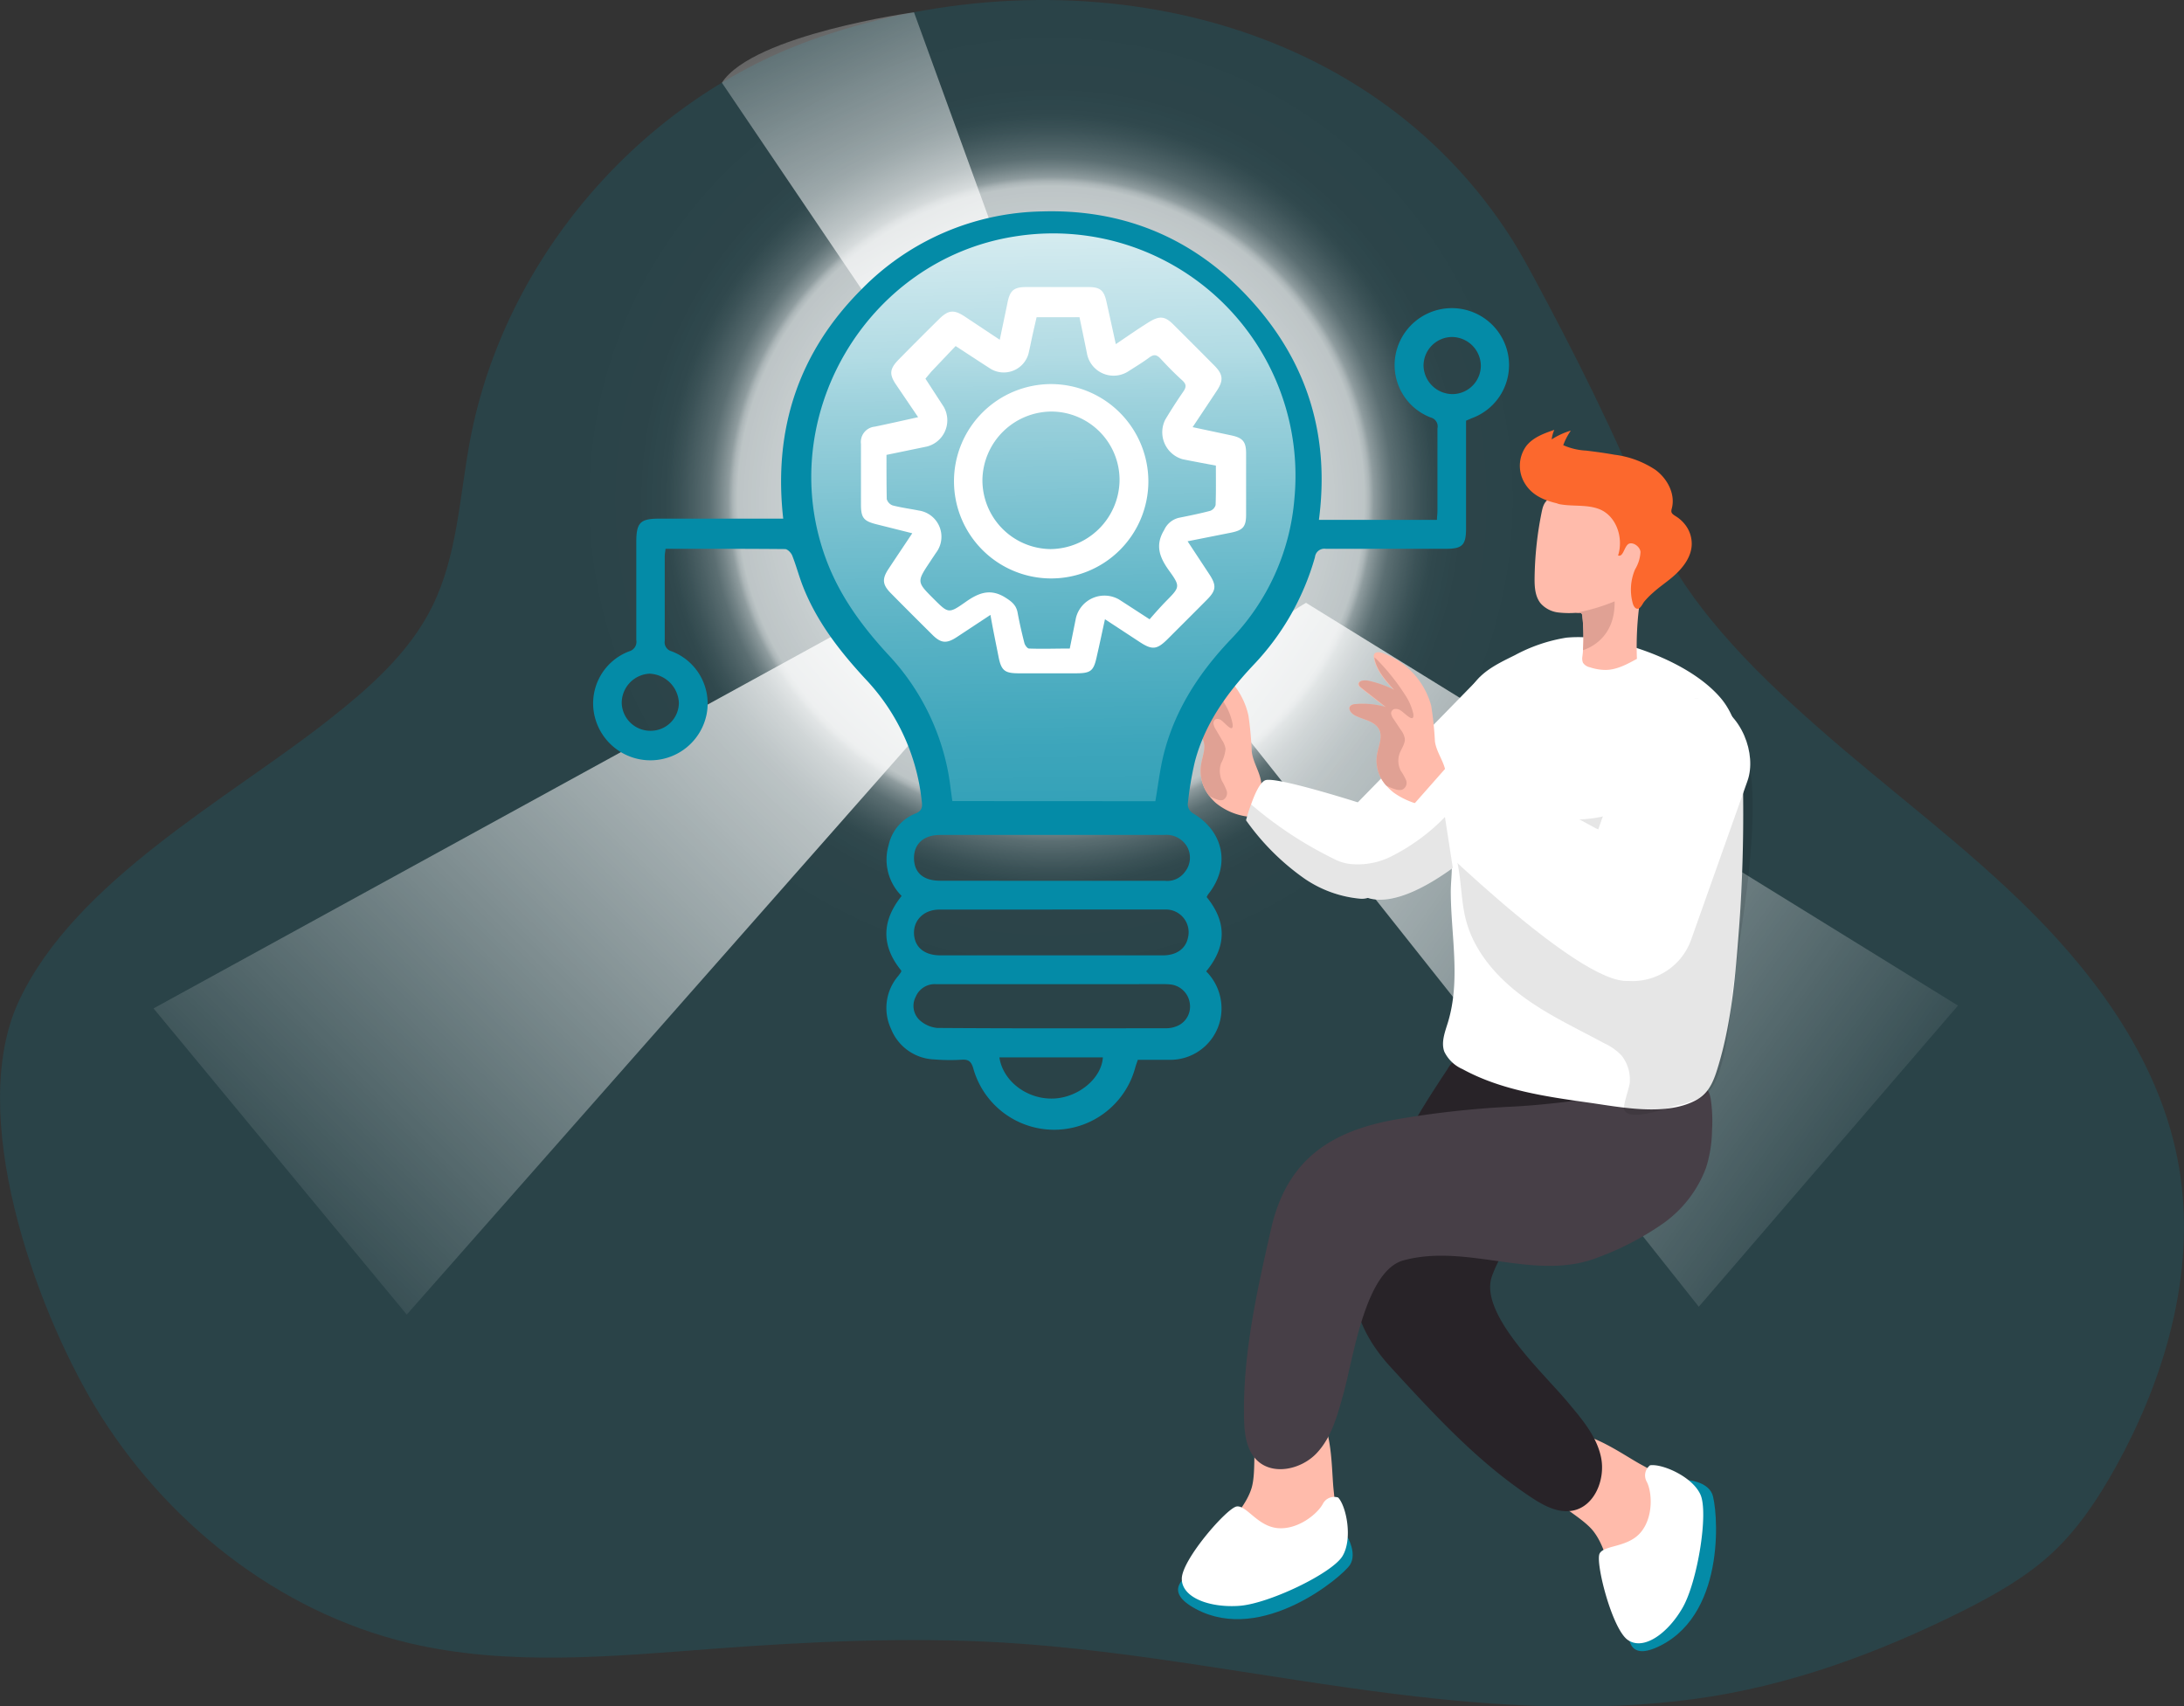 <svg id="Layer_1" data-name="Layer 1" xmlns="http://www.w3.org/2000/svg" xmlns:xlink="http://www.w3.org/1999/xlink" viewBox="0 0 403.13 315"><rect x="0" y="0" width="403.13" height="315" fill="#333333" stroke="none"/><defs><linearGradient id="linear-gradient" x1="1630.96" y1="1694.81" x2="1490.75" y2="1836.15" gradientTransform="translate(-1169.63 2025.06) rotate(-99.69)" gradientUnits="userSpaceOnUse"><stop offset="0.01" stop-color="#fff"/><stop offset="1" stop-color="#fff" stop-opacity="0"/></linearGradient><radialGradient id="radial-gradient" cx="194" cy="92.22" r="87.63" gradientUnits="userSpaceOnUse"><stop offset="0.01" stop-color="#fff"/><stop offset="0.66" stop-color="#fff" stop-opacity="0.69"/><stop offset="0.67" stop-color="#fff" stop-opacity="0.61"/><stop offset="0.68" stop-color="#fff" stop-opacity="0.47"/><stop offset="0.7" stop-color="#fff" stop-opacity="0.34"/><stop offset="0.72" stop-color="#fff" stop-opacity="0.23"/><stop offset="0.75" stop-color="#fff" stop-opacity="0.15"/><stop offset="0.78" stop-color="#fff" stop-opacity="0.08"/><stop offset="0.81" stop-color="#fff" stop-opacity="0.03"/><stop offset="0.86" stop-color="#fff" stop-opacity="0.01"/><stop offset="1" stop-color="#fff" stop-opacity="0"/></radialGradient><linearGradient id="linear-gradient-2" x1="217.29" y1="108.58" x2="77.07" y2="249.92" gradientTransform="matrix(1, 0, 0, 1, 0, 0)" xlink:href="#linear-gradient"/><linearGradient id="linear-gradient-3" x1="219.18" y1="97.42" x2="176.94" y2="6.76" gradientTransform="matrix(1, 0, 0, 1, 0, 0)" xlink:href="#linear-gradient"/><linearGradient id="linear-gradient-4" x1="230.89" y1="34.73" x2="237.45" y2="453.05" gradientUnits="userSpaceOnUse"><stop offset="0.01" stop-color="#fff"/><stop offset="0.13" stop-color="#fff" stop-opacity="0.69"/><stop offset="0.15" stop-color="#fff" stop-opacity="0.61"/><stop offset="0.2" stop-color="#fff" stop-opacity="0.47"/><stop offset="0.25" stop-color="#fff" stop-opacity="0.34"/><stop offset="0.3" stop-color="#fff" stop-opacity="0.23"/><stop offset="0.36" stop-color="#fff" stop-opacity="0.15"/><stop offset="0.44" stop-color="#fff" stop-opacity="0.08"/><stop offset="0.52" stop-color="#fff" stop-opacity="0.03"/><stop offset="0.65" stop-color="#fff" stop-opacity="0.01"/><stop offset="1" stop-color="#fff" stop-opacity="0"/></linearGradient></defs><title>Untitled-6</title><path d="M320.61,74c7.67,14.24,15.47,29.73,21.41,44.63,6,15.15,19,28,31,38.56,13.21,11.7,27.57,22.11,40,34.64s23.06,27.63,26.52,44.93c3.91,19.55-1.78,40-11.51,57.43-3.16,5.66-6.79,11.13-11.53,15.55s-10.62,7.76-16.5,10.71c-15.7,7.85-32.21,13.94-49.64,16.29-18.15,2.44-36.6,1.36-54.72-.88-24.36-3-48.49-8.11-73-9.56-17.67-1-35.4-.18-53.06,1.14-18.88,1.42-38.12,3.33-56.54-1.06-24.18-5.78-45.13-22.5-57.94-43.81C44,264,31.4,228.65,41.17,207.83c10.41-22.19,38.6-37.24,57.07-51.77,7.49-5.89,14.89-12.36,19.14-20.88,4.74-9.49,5.09-20.47,7.06-30.89,6.39-33.78,31.95-63.24,64.49-74.33,45.77-15.59,101-5.24,128,37.6C318.2,69.65,319.43,71.79,320.61,74Z" transform="translate(-37.66 -23.1)" fill="#048ba7" opacity="0.18" style="isolation:isolate"/><path d="M262.61,152.62l88.62,111.7,47.84-55.59L278.73,134.38S265.28,141.88,262.61,152.62Z" transform="translate(-37.66 -23.1)" fill="url(#linear-gradient)"/><circle cx="194" cy="92.22" r="87.63" fill="url(#radial-gradient)"/><path d="M191,140.7,66,209.25l46.74,56.52,93.54-106.11S201.16,145.14,191,140.7Z" transform="translate(-37.66 -23.1)" fill="url(#linear-gradient-2)"/><path d="M170.91,38.37l25.8,38.15,23.47-13.15-13.81-38S176.7,29.46,170.91,38.37Z" transform="translate(-37.66 -23.1)" fill="url(#linear-gradient-3)"/><path d="M340.76,293.56c2.24,1.22,4.55,2.49,6.07,4.54a12.53,12.53,0,0,1,2.11,7.09,21.32,21.32,0,0,1-5.6,14.87,3.16,3.16,0,0,1-1.8,1.16,2.68,2.68,0,0,1-1.55-.41c-2.56-1.39-3.92-4.24-4.83-7s-1.58-5.69-3.35-8C328.48,301.46,316,297.31,322,290,326.93,283.82,336,291,340.76,293.56Z" transform="translate(-37.66 -23.1)" fill="#ffbbab"/><path d="M301.25,226A176.36,176.36,0,0,0,291,244.9c-5.29,11.4-5.35,21.07,3.37,30.59,8,8.71,16.06,17.51,25.9,24,2.31,1.54,5,3,7.73,2.46,4-.79,6-5.74,5.2-9.76s-3.68-7.28-6.31-10.43c-4.48-5.34-16.29-16.2-13.84-23.07,3.28-9.16,12.86-16,17.69-24.39a3.74,3.74,0,0,0,.68-2.87c-.25-.76,2.61-6.53,2-7-6.25-4.46-16.58-2.9-23.72-5.73a4.32,4.32,0,0,0-2.27-.44,4.42,4.42,0,0,0-2.57,2.18C303.62,222.31,302.42,224.15,301.25,226Z" transform="translate(-37.66 -23.1)" fill="#282328"/><path d="M349.24,296.32s3.48.26,4.45,2.53,2.89,21.7-9.48,28-1.71-17.72-1.71-17.72Z" transform="translate(-37.66 -23.1)" fill="#048ba7"/><path d="M342.23,293.59a2.37,2.37,0,0,0-.63,3c1,1.83,1.32,6.49-1.07,9.36s-6.79,2.33-7.61,3.94,2.28,13.9,5.2,15.94,7.43-1.22,10.15-6,4.79-17.47,3.26-20.84S344.41,293.26,342.23,293.59Z" transform="translate(-37.66 -23.1)" fill="#fff"/><path d="M283.84,298.32c.28,2.53.54,5.16-.28,7.57a12.42,12.42,0,0,1-4.62,5.77,21.35,21.35,0,0,1-15.42,3.87,3.19,3.19,0,0,1-2-.82,2.7,2.7,0,0,1-.55-1.51c-.31-2.89,1.26-5.64,3-8s3.79-4.54,4.68-7.31c1.66-5.2-2-17.83,7.4-17.12C284,281.4,283.24,292.89,283.84,298.32Z" transform="translate(-37.66 -23.1)" fill="#ffbbab"/><path d="M316.86,227.38a174,174,0,0,0-21.35,2.34c-12.38,2.14-20.36,7.6-23.22,20.19-2.62,11.51-5.25,23.17-5,35,.06,2.78.39,5.82,2.38,7.75,2.95,2.87,8.17,1.7,11-1.28s3.89-7.16,5-11.12c1.85-6.72,4-22.62,11.09-24.51,12-3.22,24.42,4.12,36.09-.62A53.18,53.18,0,0,0,344.57,249a22,22,0,0,0,8-10.35,23.77,23.77,0,0,0,1.1-6.86,27.73,27.73,0,0,0-.23-5.76c-.4-2.19-.78-1.93-3-1.88-3.77.08-7.52.42-11.26.85C331.76,225.79,324.36,227,316.86,227.38Z" transform="translate(-37.66 -23.1)" fill="#473f47"/><path d="M286.4,306.86s1.77,3,.45,5.1-16.18,14.73-28.44,8.16S272,308.64,272,308.64Z" transform="translate(-37.66 -23.1)" fill="#048ba7"/><path d="M284.66,299.54a2.36,2.36,0,0,0-2.84,1.2c-1,1.84-4.59,4.78-8.31,4.45s-5.78-4.25-7.57-4S255.81,311,255.8,314.53s5.23,5.41,10.67,5,17.09-6,19-9.19S286.17,301.14,284.66,299.54Z" transform="translate(-37.66 -23.1)" fill="#fff"/><path d="M286.52,182.56c.17,2.91,1.11,5.45,3.64,6.29a4.11,4.11,0,0,0,.65.18c4.65.93,10.75-2.61,15-5.7a58.36,58.36,0,0,0,5.08-4.13V148.07l-22.62,23.16S286.2,177.45,286.52,182.56Z" transform="translate(-37.66 -23.1)" fill="#fff"/><path d="M305.64,183.23c0,1.45-.18,2.93-.19,4.39,0,8,1.87,16.34-.53,24.22-.54,1.76-1.29,3.64-.67,5.38a6.7,6.7,0,0,0,3.37,3.24c7.08,3.87,15.28,5.06,23.27,6.18,6,.85,14.55,2.63,20.11-.61,2.37-1.38,3.17-3.95,3.93-6.51,2.41-8.16,3.12-16.93,3.75-25.37.08-1.11.16-2.23.23-3.34q.69-11.55.47-23.11c-.11-5.59-.55-11.63-4.2-15.85-4.86-5.62-14.25-9.34-21.38-10.65a24.06,24.06,0,0,0-7-.39,29.84,29.84,0,0,0-9.51,3.23c-3.54,1.75-6.69,3.23-8.43,6.73a47.78,47.78,0,0,0-3.95,12.75,45.58,45.58,0,0,0-.23,12.51c.21,2,.74,4.07.94,6.09C305.62,182.49,305.64,182.86,305.64,183.23Z" transform="translate(-37.66 -23.1)" fill="#fff"/><path d="M338.45,228.76c2.33.69,7.71-1.44,9.5-1.76,1.07-.19,2-.72,3.1-1,5.32-1.33,5.95-16.29,6.48-20.31,1.38-10.65,3.49-21.66,3.62-32.34.05-4.11-.06-8.31-1.41-12.19s-4.11-7.48-8-8.87a4.09,4.09,0,0,0-2.36-.26c-3.25.83-3.92,6.18-4.48,8.78-.84,4-2.26,8.1-5.72,10.55-8.41,6-22.6,1.55-31.69.07a4.19,4.19,0,0,0-2.46.09,3.05,3.05,0,0,0-1.3,3.48,17.57,17.57,0,0,0,1.69,3.63c2.18,4.37,1.6,9.58,2.83,14.31,1.48,5.69,5.55,10.4,10.25,13.93s10.06,6,15.25,8.8a10.64,10.64,0,0,1,3.2,2.25,7.16,7.16,0,0,1,1.55,4.82c0,1.12-1.42,4.52-1,5.31A1.49,1.49,0,0,0,338.45,228.76Z" transform="translate(-37.66 -23.1)" fill="#020202" opacity="0.1"/><path d="M322.08,134.53a5.18,5.18,0,0,0,3.28,1.64,17.56,17.56,0,0,0,3.16.06l.59,0a.63.63,0,0,1,.43.08.67.67,0,0,1,.19.47,35.22,35.22,0,0,1,.12,6.33h0c0,.38-.06.76-.1,1.14a2.18,2.18,0,0,0,.1,1.19,2,2,0,0,0,1.28.84,9.34,9.34,0,0,0,2.86.49c2.08,0,4-1.05,5.82-2.05a59,59,0,0,1,.57-10.79c.67-4.61,1.88-9.23,1.38-13.86a9,9,0,0,0-1.9-5c-1.67-1.87-4.36-2.48-6.87-2.47a17.38,17.38,0,0,0-9.43,2.58c-1,.71-1.16,1.61-1.4,2.79-.36,1.82-.65,3.66-.85,5.5q-.35,3.15-.39,6.33C320.9,131.42,321,133.25,322.08,134.53Z" transform="translate(-37.66 -23.1)" fill="#ffbbab"/><path d="M325.74,116.21c2.36.4,4.95,0,7.18.9,3.12,1.27,4.45,5.32,3.41,8.53.9.32,1.06-1.3,1.76-2s2.27.22,2.38,1.35a6.91,6.91,0,0,1-1,3.21,9.51,9.51,0,0,0-.42,6.31c.14.49.5,1.08,1,.95s.84-1,1.14-1.34a14.92,14.92,0,0,1,1.58-1.6c1.1-1,2.3-1.81,3.43-2.75,2-1.66,3.84-3.93,3.72-6.53a5.71,5.71,0,0,0-1-3,6.59,6.59,0,0,0-2-1.88c-.31-.2-.68-.42-.75-.79a1.61,1.61,0,0,1,.08-.61c.69-2.63-.78-5.46-3-7.11a17.54,17.54,0,0,0-7.58-2.81c-1.74-.31-3.49-.55-5.24-.76a11.85,11.85,0,0,1-4.22-1,11.86,11.86,0,0,1,1.4-2.69,13.45,13.45,0,0,0-3.53,1.62,6,6,0,0,1,.48-1.76c-1.91.66-3.93,1.38-5.19,3a6.22,6.22,0,0,0-.18,7c1.36,2.13,3.49,3,5.83,3.56Q325.42,116.17,325.74,116.21Z" transform="translate(-37.66 -23.1)" fill="#fc682d"/><path d="M328.52,136.23l.59,0a.63.63,0,0,1,.43.08.67.67,0,0,1,.19.47,35.22,35.22,0,0,1,.12,6.33h0s6-1.53,5.84-9a35.53,35.53,0,0,1-7.13,2.11Z" transform="translate(-37.66 -23.1)" fill="#e0a194"/><path d="M255.7,157c1.28.81,3,1.05,3.83,2.34,1,1.51,0,3.44-.21,5.21a7.5,7.5,0,0,0,1.54,5.46,8.69,8.69,0,0,0,1.24,1.33,11.58,11.58,0,0,0,7,2.59s1.41-5.66,1.37-6.24c-.17-2-1.54-3.82-1.76-5.89a65,65,0,0,0-.6-6.56,13.81,13.81,0,0,0-7.75-9.65c-.49-.22-1.19-.35-1.46.12a1,1,0,0,0-.07.64v0c.3,2.27,1.78,4.19,3.21,6a16.58,16.58,0,0,0-4.12-1.67c-.64-.17-1.59-.07-1.6.59a1.16,1.16,0,0,0,.49.78l3.86,3.46a12,12,0,0,0-4.86-.53,1.27,1.27,0,0,0-.76.26C254.57,155.75,255.09,156.62,255.7,157Z" transform="translate(-37.66 -23.1)" fill="#ffbbab"/><path d="M255.7,157c1.28.81,3,1.05,3.83,2.34,1,1.51,0,3.44-.21,5.21a7.5,7.5,0,0,0,1.54,5.46,7.27,7.27,0,0,0,1.44.67,1.64,1.64,0,0,0,1.11.09,1.43,1.43,0,0,0,.67-1.7,11,11,0,0,0-.86-1.8,4.43,4.43,0,0,1-.17-3.26,7,7,0,0,0,.83-2.66,4,4,0,0,0-.65-1.62l-1.17-2a2.46,2.46,0,0,1-.4-1,.85.85,0,0,1,.43-.88,1.19,1.19,0,0,1,1.09.29c.65.47,2.2,2.46,2,.61a11,11,0,0,0-1.35-3.55,39.77,39.77,0,0,0-4.39-6.31,4.66,4.66,0,0,0-.58-.6v0c.3,2.27,1.78,4.19,3.21,6a16.58,16.58,0,0,0-4.12-1.67c-.64-.17-1.59-.07-1.6.59a1.16,1.16,0,0,0,.49.78l3.86,3.46a12,12,0,0,0-4.86-.53,1.27,1.27,0,0,0-.76.26C254.57,155.75,255.09,156.62,255.7,157Z" transform="translate(-37.66 -23.1)" fill="#e0a194"/><path d="M287.67,155.11c1.46.81,3.45,1,4.36,2.34,1.09,1.51,0,3.44-.23,5.21a6.86,6.86,0,0,0,1.75,5.46,9.36,9.36,0,0,0,1.41,1.33,14.35,14.35,0,0,0,8,2.59s1.61-5.66,1.56-6.24c-.19-2-1.75-3.82-2-5.89a59.76,59.76,0,0,0-.69-6.56A14.33,14.33,0,0,0,293,143.7c-.56-.22-1.36-.35-1.67.12a.94.94,0,0,0-.08.64v0c.34,2.27,2,4.19,3.66,6a20.36,20.36,0,0,0-4.7-1.67c-.72-.17-1.81-.07-1.82.59,0,.32.3.57.56.78l4.4,3.46a15.43,15.43,0,0,0-5.54-.53,1.59,1.59,0,0,0-.87.26C286.38,153.86,287,154.73,287.67,155.11Z" transform="translate(-37.66 -23.1)" fill="#ffbbab"/><path d="M287.67,155.11c1.46.81,3.45,1,4.36,2.34,1.09,1.51,0,3.44-.23,5.21a6.86,6.86,0,0,0,1.75,5.46,8.81,8.81,0,0,0,1.64.67,2.13,2.13,0,0,0,1.27.09,1.37,1.37,0,0,0,.76-1.7,10.22,10.22,0,0,0-1-1.8,4,4,0,0,1-.19-3.26c.35-.89,1-1.73.94-2.66a3.66,3.66,0,0,0-.74-1.62l-1.33-2a2.31,2.31,0,0,1-.46-1A.83.83,0,0,1,295,154a1.52,1.52,0,0,1,1.25.29c.74.47,2.5,2.46,2.29.61a10.34,10.34,0,0,0-1.54-3.55,40,40,0,0,0-5-6.31,4.82,4.82,0,0,0-.66-.6v0c.34,2.27,2,4.19,3.66,6a20.36,20.36,0,0,0-4.7-1.67c-.72-.17-1.81-.07-1.82.59,0,.32.3.57.56.78l4.4,3.46a15.43,15.43,0,0,0-5.54-.53,1.59,1.59,0,0,0-.87.26C286.38,153.86,287,154.73,287.67,155.11Z" transform="translate(-37.66 -23.1)" fill="#e0a194"/><path d="M267.66,174.52a44.48,44.48,0,0,0,10.86,10.82A21.68,21.68,0,0,0,288.73,189a3.63,3.63,0,0,0,1.43-.16,3.84,3.84,0,0,0,2-1.36,11.35,11.35,0,0,0,2.62-6.45c.25-6.2-6.47-9.81-6.47-9.81s-15.3-4.88-17.12-4.08c-1,.43-1.94,2.58-2.6,4.45C268,173.16,267.66,174.52,267.66,174.52Z" transform="translate(-37.66 -23.1)" fill="#fff"/><rect x="332.71" y="151" width="22.97" height="54.09" rx="11.49" transform="translate(571.41 437.82) rotate(-160.47)" fill="#fff"/><path d="M332.2,176l-25.31-13.8-9.76,11.07s31.87,32.14,41.28,30.87,5.43-11.24,5.43-11.24S347.39,182.22,332.2,176Z" transform="translate(-37.66 -23.1)" fill="#fff"/><path d="M267.66,174.52a44.48,44.48,0,0,0,10.86,10.82A21.68,21.68,0,0,0,288.73,189a3.63,3.63,0,0,0,1.43-.16,4.11,4.11,0,0,0,.65.18c4.65.93,10.75-2.61,15-5.7l0-.1-1.44-9.3a36.66,36.66,0,0,1-9.59,7.11,13.72,13.72,0,0,1-8.22,1.52,8.52,8.52,0,0,1-2.21-.67,72.29,72.29,0,0,1-15.76-10.29C268,173.16,267.66,174.52,267.66,174.52Z" transform="translate(-37.66 -23.1)" fill="#020202" opacity="0.1"/><g id="I4ccdY"><path d="M260.39,188.7c3.7,4.53,3.73,9.1-.09,13.71a9.69,9.69,0,0,1,2.82,7.33,9.45,9.45,0,0,1-9.59,9c-1.92,0-3.84,0-5.85,0-.18.57-.36,1-.5,1.54a15.5,15.5,0,0,1-29.86.07c-.35-1.22-.82-1.72-2.12-1.63a35.88,35.88,0,0,1-5.08-.05,8.94,8.94,0,0,1-8-5.67,9.08,9.08,0,0,1,1.32-9.72c.18-.23.35-.47.52-.71a1.13,1.13,0,0,0,.07-.29c-3.69-4.5-3.69-9.13.06-13.79a9.47,9.47,0,0,1-2.4-9.4,8.16,8.16,0,0,1,4.92-5.8c1.38-.53,1.31-1.39,1.17-2.45a38.57,38.57,0,0,0-10-22c-4.91-5.26-9.3-10.81-11.94-17.57-.72-1.85-1.22-3.78-1.95-5.62-.2-.51-.86-1.18-1.31-1.19-7.31-.07-14.61-.05-22.07-.05-.05.5-.15.94-.15,1.38,0,5.2,0,10.41,0,15.61a1.71,1.71,0,0,0,1.25,1.92,10.32,10.32,0,0,1,6.46,11.72,10.58,10.58,0,0,1-20.78-.36,10.27,10.27,0,0,1,6.52-11.35,1.82,1.82,0,0,0,1.3-2.08c0-6,0-12.05,0-18.08,0-3.6.72-4.33,4.26-4.33h22.86c-1.86-16.54,2.84-30.72,14.49-42.37A47.76,47.76,0,0,1,230,62.13c15.44-.46,28.51,5.18,38.81,16.66s14.31,24.94,12.3,40.28H302.9c0-.61.09-1.12.09-1.63,0-5.09,0-10.18,0-15.26a1.69,1.69,0,0,0-1.21-2,10.35,10.35,0,0,1-6.5-11.7,10.57,10.57,0,0,1,20.78.27,10.44,10.44,0,0,1-6.6,11.5c-.38.15-.75.32-1.19.51v19.84c0,3.14-.67,3.81-3.79,3.81-7.36,0-14.73,0-22.1,0a1.74,1.74,0,0,0-2,1.54A47.54,47.54,0,0,1,269,145.88c-4.88,5.18-8.94,10.82-10.78,17.79a62,62,0,0,0-1.32,7.92,2,2,0,0,0,.87,1.59c5.83,3.4,7.08,9.76,2.9,15A5.1,5.1,0,0,0,260.39,188.7Zm-28.54-3c7,0,13.9,0,20.86,0a4,4,0,0,0,3.65-1.63,4.19,4.19,0,0,0,.53-4.46,4.4,4.4,0,0,0-4.35-2.38c-13.78,0-27.57,0-41.36,0-3.05,0-4.85,1.67-4.81,4.34s1.77,4.11,4.8,4.11Zm.06,5.31H227.7c-5.55,0-11.11,0-16.66,0-3,0-5,2.18-4.63,4.9.3,2.23,2.05,3.55,4.86,3.55q12.9,0,25.78,0c5.09,0,10.18,0,15.26,0,2.51,0,4.19-1.23,4.62-3.22A4.2,4.2,0,0,0,252.6,191C245.7,191,238.81,191,231.91,191Zm-.06,13.77H210.48a3.79,3.79,0,0,0-3.79,2.32,3.61,3.61,0,0,0,.64,4.24,5.61,5.61,0,0,0,3.34,1.52c14.13.1,28.27.07,42.4.05a5,5,0,0,0,1.7-.34,3.88,3.88,0,0,0,2.52-4.16,4.06,4.06,0,0,0-3.54-3.58,15.34,15.34,0,0,0-1.92-.06Zm-9.72,13.51c.65,4.4,5.12,7.79,10,7.6,4.6-.18,8.87-3.74,9.1-7.6ZM300.42,90.64a5.37,5.37,0,0,0,5.48,5.21A5.27,5.27,0,0,0,311,90.62a5.37,5.37,0,0,0-5.39-5.31A5.3,5.3,0,0,0,300.42,90.64ZM157.74,158a5.19,5.19,0,0,0,5.23-5.2,5.65,5.65,0,0,0-5.43-5.34,5.41,5.41,0,0,0-5.12,5.4A5.28,5.28,0,0,0,157.74,158Z" transform="translate(-37.66 -23.1)" fill="#048ba7"/></g><path d="M250.92,171c.48-2.79.79-5.4,1.38-8,2-8.55,6.58-15.61,12.57-21.9a42.32,42.32,0,0,0,11.72-26,44.73,44.73,0,0,0-51.68-48.34c-27.41,4.33-44.43,33.5-34.78,59.55,2.5,6.77,6.64,12.39,11.48,17.64a43.5,43.5,0,0,1,11,21.37c.37,1.87.56,3.77.84,5.66Z" transform="translate(-37.66 -23.1)" fill="url(#linear-gradient-4)"/><path d="M241.62,137.41c-.56,2.53-1,4.67-1.5,6.82-.58,2.73-1.08,3.16-3.89,3.16-3.51,0-7,0-10.52,0-2.63,0-3.24-.51-3.75-3.12-.48-2.45-1-4.9-1.48-7.66l-6.2,4.09c-1.88,1.24-2.92,1.16-4.49-.39-2.57-2.55-5.14-5.11-7.68-7.69-1.58-1.59-1.67-2.64-.45-4.49,1.41-2.14,2.84-4.26,4.39-6.59l-6.58-1.65c-2.4-.6-2.88-1.2-2.89-3.62,0-3.74,0-7.48,0-11.22a2.84,2.84,0,0,1,2.55-3.19c2.56-.53,5.11-1.11,8-1.75l-4-5.9c-1.38-2-1.29-3,.43-4.76Q207.24,85.71,211,82c1.72-1.7,2.75-1.79,4.77-.45l6.43,4.27c.51-2.47,1-4.74,1.46-7,.45-2.12,1.18-2.72,3.38-2.73q5.78,0,11.57,0c2.09,0,2.82.61,3.27,2.64.57,2.55,1.13,5.1,1.74,7.9,2.13-1.44,4-2.75,6-4s3-1.25,4.62.37q3.79,3.77,7.56,7.57c1.63,1.64,1.73,2.74.48,4.64-1.44,2.18-2.89,4.35-4.48,6.74l7.22,1.54c2,.44,2.64,1.13,2.65,3.25q0,5.7,0,11.4c0,2.2-.61,2.85-2.8,3.29l-8,1.59,4,6.07c1.37,2.09,1.29,3-.46,4.75-2.39,2.41-4.79,4.8-7.19,7.2-2,2-2.87,2.09-5.18.58Zm-40.33-30.34c0,2.79,0,5.48.05,8.16a1.76,1.76,0,0,0,1.09,1.17c1.58.41,3.21.62,4.81.94a4.89,4.89,0,0,1,3.19,7.81c-.36.54-.72,1.07-1.07,1.61-2.5,3.75-2.5,3.75.65,6.9,2.67,2.66,2.75,2.77,5.83.6,2.36-1.67,4.54-2.61,7.33-.89,1.17.73,2.06,1.39,2.32,2.81.35,1.89.78,3.77,1.26,5.64.11.4.55,1,.86,1,2.49.09,5,0,7.51,0,.41-2,.78-3.87,1.15-5.69a5.42,5.42,0,0,1,7.92-3.38c1.81,1.16,3.61,2.34,5.67,3.67,1-1.16,2-2.28,3-3.31,2.59-2.63,2.73-2.71.58-5.69-1.75-2.43-2.61-4.67-.89-7.49a4,4,0,0,1,2.68-2.24c1.94-.39,3.89-.78,5.81-1.29a1.58,1.58,0,0,0,1-1.08c.09-2.38.05-4.77.05-7.27-2.12-.4-4.13-.77-6.12-1.17a5.18,5.18,0,0,1-3.22-7.32c1.05-1.75,2.16-3.48,3.32-5.16.55-.8.63-1.35-.17-2.07-1.38-1.25-2.7-2.59-4-4-.68-.74-1.22-.88-2.07-.26-1.26.94-2.62,1.75-3.95,2.61a5,5,0,0,1-7.58-3.31c-.45-2.26-.93-4.52-1.38-6.71h-7.92c-.27,1.18-.52,2.25-.76,3.33s-.47,2.29-.74,3.42a4.74,4.74,0,0,1-6.93,2.81c-2.11-1.35-4.19-2.73-6.52-4.24l-4.5,4.74L208.48,93l3.36,5.17a5,5,0,0,1-3.09,7.36Z" transform="translate(-37.66 -23.1)" fill="#fff"/><path d="M249.63,112.11A17.94,17.94,0,1,1,231.8,94,18,18,0,0,1,249.63,112.11ZM219,111.6a12.72,12.72,0,0,0,12.56,12.86,12.87,12.87,0,0,0,12.75-12.56,12.63,12.63,0,0,0-12.56-12.83A12.82,12.82,0,0,0,219,111.6Z" transform="translate(-37.66 -23.1)" fill="#fff"/></svg>